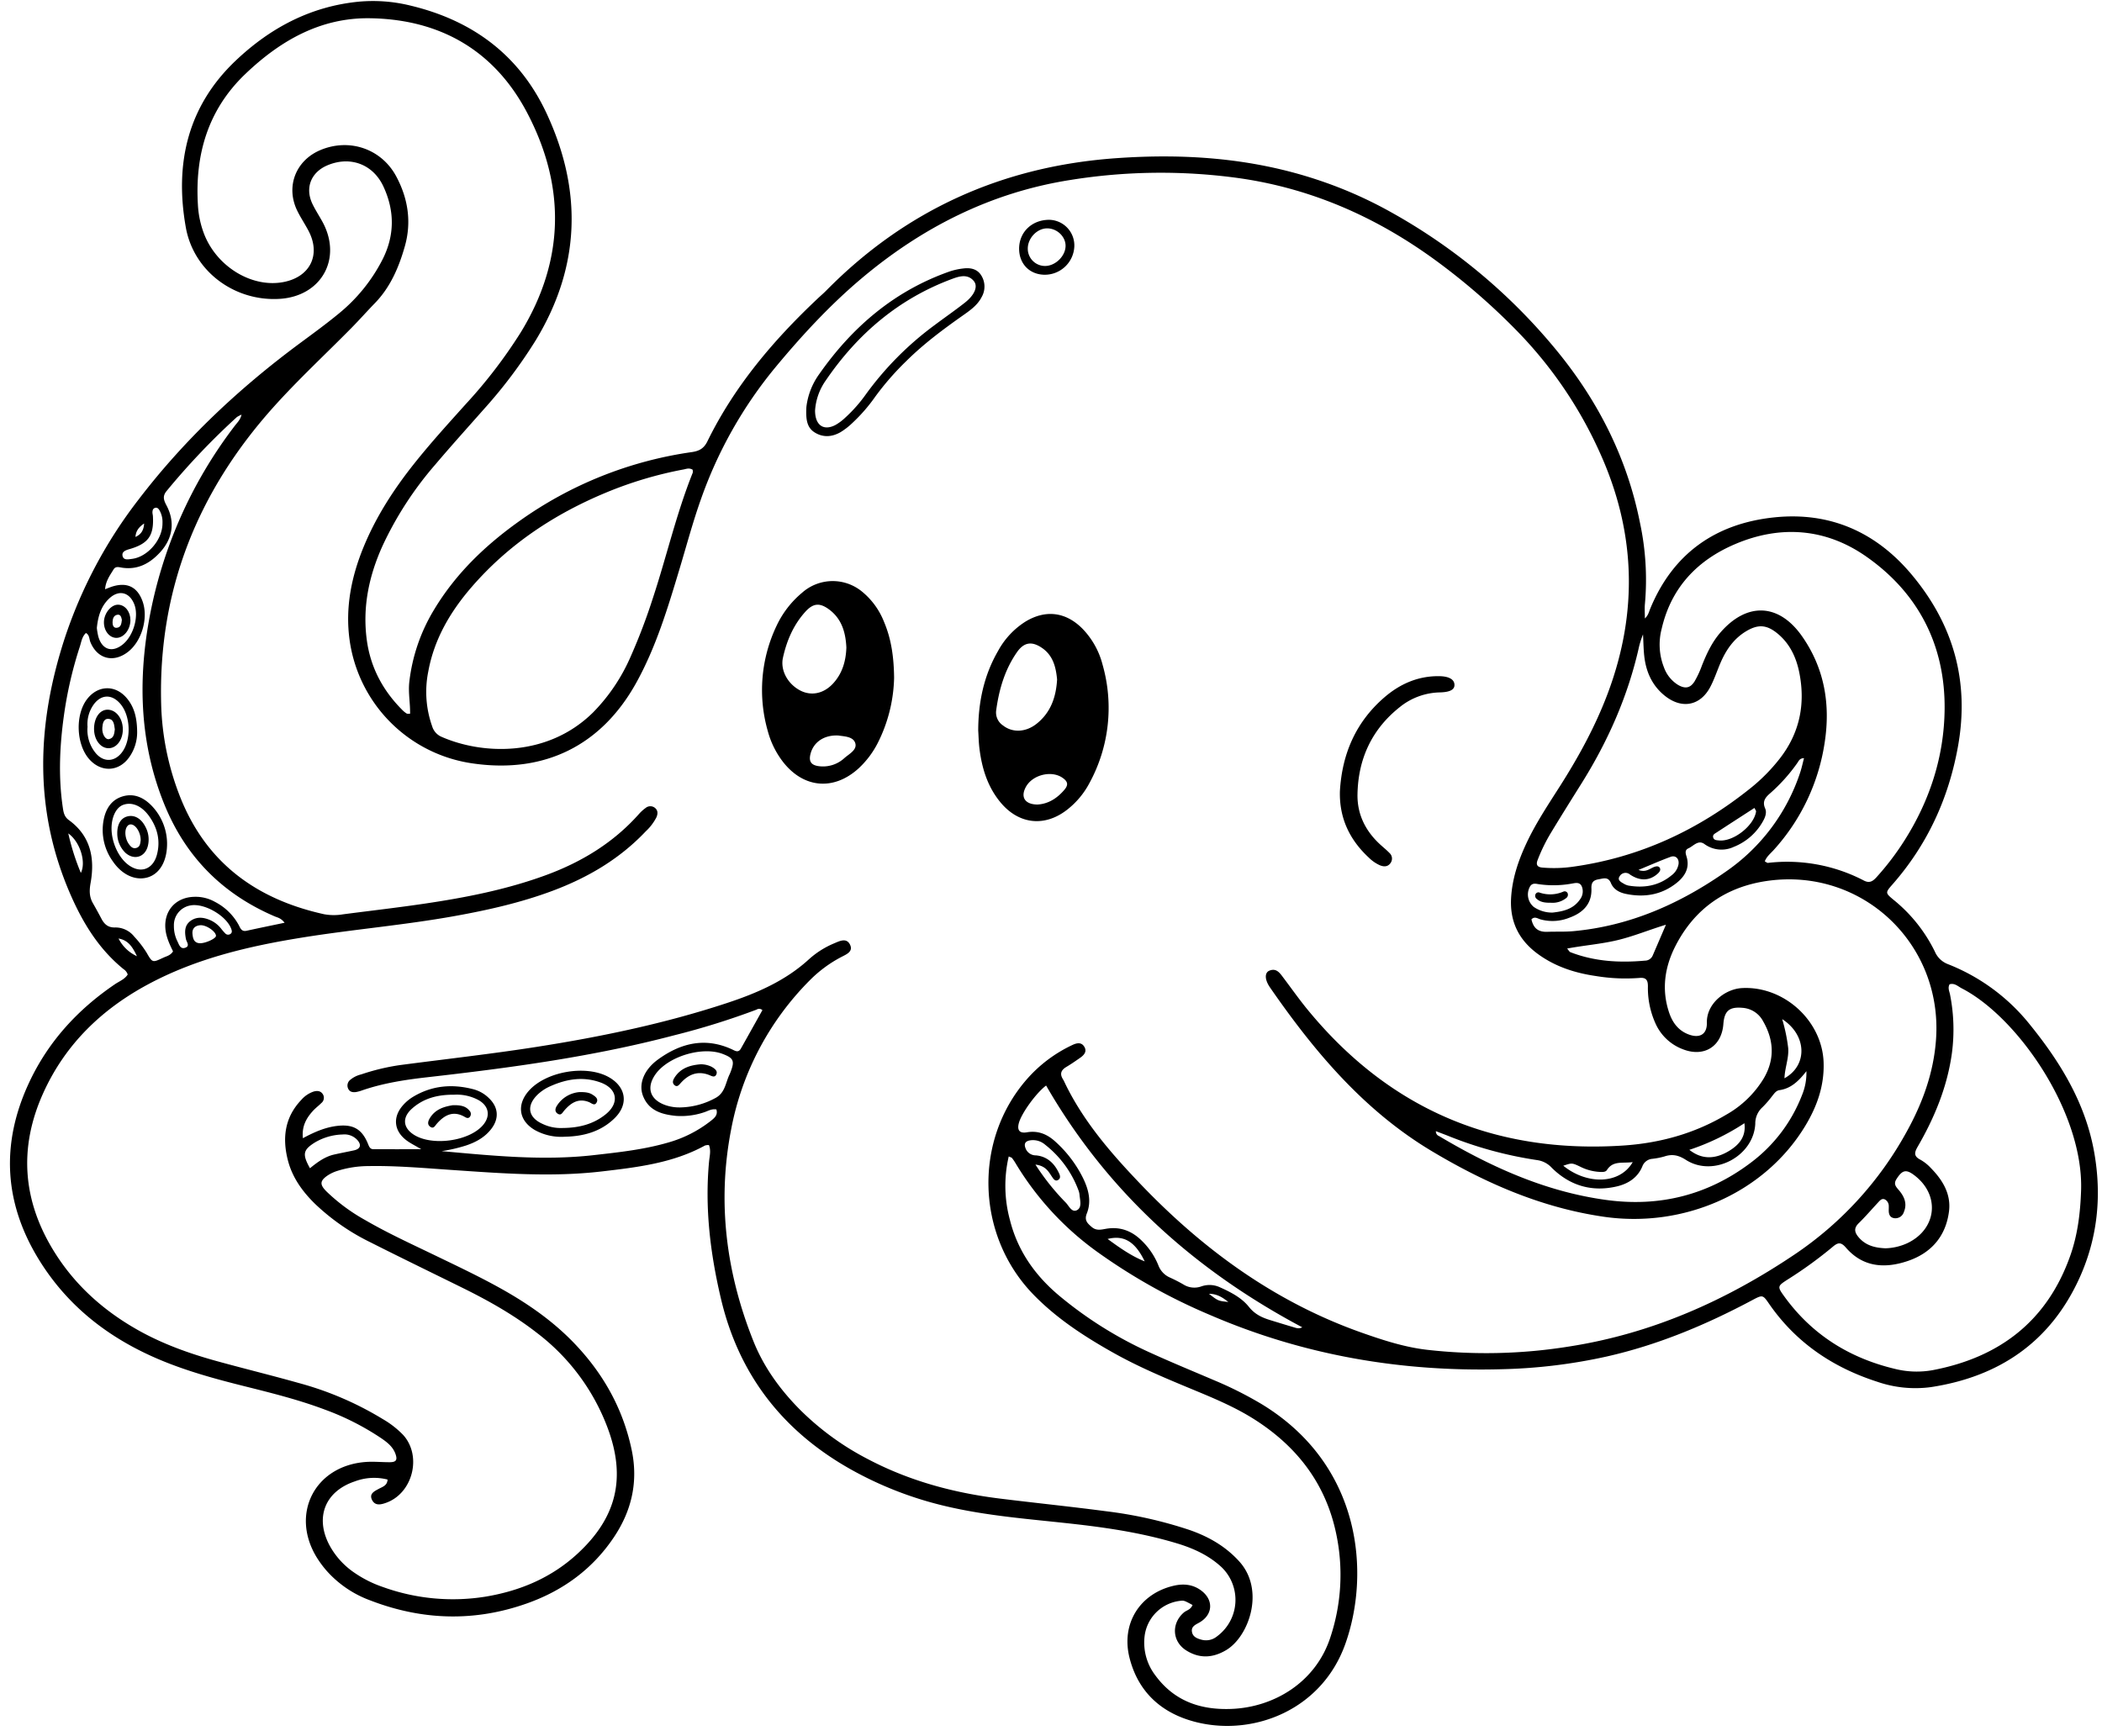 <?xml version="1.0" encoding="UTF-8"?>
<!DOCTYPE svg PUBLIC '-//W3C//DTD SVG 1.0//EN'
          'http://www.w3.org/TR/2001/REC-SVG-20010904/DTD/svg10.dtd'>
<svg height="696.8" preserveAspectRatio="xMidYMid meet" version="1.0" viewBox="-4.0 -0.4 843.7 696.8" width="843.7" xmlns="http://www.w3.org/2000/svg" xmlns:xlink="http://www.w3.org/1999/xlink" zoomAndPan="magnify"
><g data-name="Layer 2"
  ><g data-name="งานศิลปะที่ไม่มีชื่อ-3(2).png"
    ><g id="change1_1"
      ><path d="M400.884,463.842a52.069,52.069,0,0,0,.495,25.552c3.077,12.253,9.978,22.084,19.524,30.148a159.213,159.213,0,0,0,36.834,23.097c8.424,3.85,17.002,7.364,25.517,11.012a149.32,149.32,0,0,1,19.452,9.801c40.029,24.572,43.262,67.93,33.306,96.009-9.392,26.49-36.518,36.997-59.237,31.623-13.902-3.288-23.791-11.702-27.4-25.939-3.498-13.799,4.178-25.852,17.785-28.983,3.919-.902,7.625-.531,10.91,1.886,5.202,3.828,4.804,9.888-.85,12.995-1.496.823-3.079,1.542-2.811,3.521.287,2.128,2.097,2.806,3.904,3.29a6.913,6.913,0,0,0,6.141-1.333,18.204,18.204,0,0,0,1.661-27.978c-5.075-4.64-11.184-7.408-17.674-9.37-13.09-3.957-26.537-6.085-40.089-7.643-18.037-2.073-36.199-3.236-53.922-7.568a145.731,145.731,0,0,1-36.924-14.49c-27.288-15.319-44.947-37.981-52.148-68.582-4.27-18.146-6.517-36.461-4.739-55.136.2-2.102.828-4.276-.069-6.487a4.559,4.559,0,0,0-1.593.19c-12.921,7.085-27.188,8.739-41.471,10.407-20.164,2.355-40.271.753-60.394-.613-11.052-.75-22.098-1.744-33.2-1.541a41.826,41.826,0,0,0-12.34,1.885,15.777,15.777,0,0,0-3.935,1.805c-3.229,2.187-3.375,3.67-.636,6.434a74.047,74.047,0,0,0,15.739,11.627c8.969,5.204,18.396,9.508,27.72,14.01,8.999,4.345,18.04,8.608,26.765,13.49,10.674,5.973,20.659,12.902,29.175,21.755,11.726,12.191,19.728,26.42,23.191,43.079,2.622,12.616-.001,24.169-7.087,34.791-8.584,12.868-20.464,21.523-34.907,26.659-21.077,7.496-42.095,6.857-62.904-1.161a43.327,43.327,0,0,1-17.454-11.784,40.739,40.739,0,0,1-4.203-5.686c-10.486-17.373-.634-36.521,19.64-38.111,3.244-.255,6.532.096,9.799.08,2.583-.012,3.153-.918,2.255-3.392-1.055-2.905-3.397-4.669-5.803-6.311a105.431,105.431,0,0,0-22.301-11.33c-10.731-4.062-21.844-6.806-32.947-9.586-10.935-2.738-21.794-5.712-32.253-9.986C41.198,537.723,24.35,525.207,12.493,506.659c-14.884-23.285-16.481-47.606-4.724-72.655,7.684-16.372,19.495-29.205,34.393-39.316,1.772-1.203,3.914-1.972,5.099-3.888a4.019,4.019,0,0,0-1.67-2.145c-9.694-7.877-16.044-18.066-21.047-29.38C9.472,325.188,10.65,290.74,21.897,256.054a186.552,186.552,0,0,1,29.811-56.036c18.473-24.138,40.416-44.693,64.802-62.729,5.257-3.888,10.552-7.745,15.591-11.905a67.715,67.715,0,0,0,17.364-21.473c4.984-9.73,4.995-19.611.444-29.416-4.174-8.994-13.311-12.352-22.397-8.57-6.69,2.784-9.206,9.111-6.077,15.593,1.182,2.449,2.691,4.737,3.997,7.128,8.028,14.696-.359,29.845-17.107,30.92-17.912,1.149-34.565-10.805-37.747-28.718-4.512-25.399.625-48.514,20.041-66.921C104.43,10.834,120.532,2.237,139.796.292a62.717,62.717,0,0,1,21.093,1.586C185.64,7.834,204.399,21.637,215.307,44.946c14.515,31.02,13.719,61.519-4.198,91.134a194.786,194.786,0,0,1-20.943,27.843c-6.49,7.359-13.069,14.643-19.41,22.127A139.39,139.39,0,0,0,149.47,218.875c-5.396,12-8.024,24.481-6.241,37.672,1.492,11.037,6.482,20.317,14.314,28.135a9.873,9.873,0,0,0,1.685,1.353c.255.161.675.06,1.37.096.086-4.281-.797-8.523-.304-12.821a71.458,71.458,0,0,1,10.038-29.129c8.707-14.428,20.605-25.78,34.202-35.445a157.108,157.108,0,0,1,69.182-27.653c3.012-.441,4.844-1.497,6.223-4.315,10.86-22.188,26.562-40.67,44.421-57.468,1.059-.996,2.172-1.936,3.191-2.97,31.98-32.479,70.789-49.934,116.188-53.207,27.465-1.98,54.456-.134,80.755,8.557A168.744,168.744,0,0,1,553.914,84.55a231.573,231.573,0,0,1,67.694,56.734c16.237,20.053,27.58,42.68,32.64,68.16a109.212,109.212,0,0,1,1.998,32.519c-.183,1.786-.026,3.608-.026,5.906,1.361-1.227,1.611-2.598,2.117-3.83,9.187-22.361,26.41-34.331,49.908-36.754,22.142-2.284,40.653,5.806,55.005,22.912,16.888,20.128,23.331,43.093,18.631,69.112-3.773,20.883-12.307,39.431-26.344,55.406-2.853,3.247-2.833,3.343.598,6.189a61.358,61.358,0,0,1,16.495,20.741,9.241,9.241,0,0,0,5.298,5.027,79.142,79.142,0,0,1,32.939,24.374c12.242,15.128,22.21,31.496,25.69,51.051,3.143,17.661,1.367,34.876-6.178,51.154-11.729,25.308-32.198,39.068-59.41,43.198a46.919,46.919,0,0,1-21.53-2.179c-17.827-5.747-32.627-15.727-43.382-31.303-2.518-3.646-2.574-3.655-6.88-1.362-18.518,9.864-37.738,17.907-58.276,22.549a216.329,216.329,0,0,1-41.58,5.087c-40.714,1.177-79.952-5.527-117.447-21.678a233.222,233.222,0,0,1-45.571-25.498A119.617,119.617,0,0,1,403.379,466.16a18.268,18.268,0,0,0-1.25-1.76C402.037,464.279,401.821,464.253,400.884,463.842Zm73.776,180.067c-3.436-1.858-3.436-1.858-5.188-1.642a16.244,16.244,0,0,0-14.028,13.964,21.654,21.654,0,0,0,4.28,15.918c7.585,10.348,18.133,13.953,30.515,13.478,17.101-.656,33.868-10.649,39.748-28.762a79.544,79.544,0,0,0,2.37-41.396c-4.13-20.015-15.513-34.917-32.481-45.83-7.523-4.838-15.719-8.334-23.948-11.745-11.248-4.664-22.51-9.304-33.143-15.289-11.595-6.527-22.721-13.751-32.044-23.37-22.998-23.727-24.082-61.79-2.577-86.398A55.749,55.749,0,0,1,426.32,419.156c1.712-.819,3.636-1.367,4.861.59,1.239,1.979-.08,3.419-1.673,4.526-1.79,1.244-3.582,2.497-5.455,3.607-2.083,1.234-2.797,2.72-1.432,4.921.477.769.824,1.618,1.227,2.432,7.434,15.019,18.265,27.481,29.716,39.476,25.327,26.529,54.28,47.65,89.186,59.941,8.418,2.964,16.909,5.719,25.78,6.78a209.691,209.691,0,0,0,57.583-1.339c32.917-5.159,62.627-18.366,90.093-36.825a140.829,140.829,0,0,0,44.895-48.987c6.523-11.7,11.06-24.033,11.989-37.583,2.621-38.208-29.534-68.727-67.459-63.507-16.719,2.301-29.456,11.054-37.191,26.268-4.253,8.367-5.568,17.266-2.559,26.426,1.289,3.924,3.496,7.178,7.528,8.833,4.62,1.897,7.805.276,7.699-4.611-.165-7.551,7.256-13.491,14.112-13.854,16.761-.887,32.166,13.047,32.74,29.837.317,9.251-2.579,17.523-7.251,25.3-16.189,26.947-48.664,41.391-81.127,36.64-24.947-3.651-47.439-13.506-68.799-26.264-27.29-16.299-47.22-40.021-65.025-65.758-2.222-3.212-2.165-5.955-.26-6.741,2.891-1.193,4.263,1.032,5.694,2.926,3.177,4.202,6.211,8.521,9.546,12.594,32.808,40.07,75.211,58.063,126.737,54.679,14.686-.965,28.648-4.79,41.404-12.389a41.244,41.244,0,0,0,15.099-14.64c4.432-7.638,4.049-15.246-.259-22.784a10.122,10.122,0,0,0-8.273-5.467c-5.317-.477-7.319,1.174-7.724,6.543-.674,8.92-7.682,13.337-16.053,10.157a19.565,19.565,0,0,1-11.225-10.512,34.636,34.636,0,0,1-3.01-14.835c.007-2.577-.774-3.611-3.479-3.35a72.726,72.726,0,0,1-17.39-.77c-8.38-1.211-16.274-3.746-23.212-8.793-7.64-5.558-11.373-12.933-10.832-22.485.44-7.775,2.857-14.947,6.101-21.909,3.774-8.099,8.726-15.511,13.506-23.021,7.53-11.831,14.236-24.07,19.185-37.243q18.481-49.19-3.299-96.96a168.875,168.875,0,0,0-32.974-48.408,261.443,261.443,0,0,0-32.904-28.549c-23.752-17.335-49.949-28.886-79.192-32.982a228.233,228.233,0,0,0-67.34.787c-31.945,5.011-59.753,19.157-84.177,39.834-12.463,10.551-23.605,22.618-34.076,35.228a173.091,173.091,0,0,0-29.924,52.853c-3.305,9.25-5.819,18.734-8.646,28.127-4.714,15.665-9.41,31.364-17.389,45.773-13.926,25.15-36.678,36.426-65.101,32.474a58.113,58.113,0,0,1-49.988-49.737c-1.758-12.908.739-25.339,5.664-37.3,5.023-12.198,12.132-23.146,20.312-33.433,6.565-8.255,13.664-16.049,20.708-23.889a196.577,196.577,0,0,0,22.163-28.967c17.501-28.762,17.903-58.312,2.545-87.737-13.174-25.24-35.118-37.799-63.383-38.158-19.795-.252-36,9.111-49.936,22.471C79.441,43.71,74.209,61.724,75.444,81.945A38.173,38.173,0,0,0,77.961,93.628c5.191,13.217,19.384,21.707,32.042,19.154,10.593-2.137,14.85-11.03,9.806-20.574-1.442-2.729-3.185-5.306-4.528-8.079-4.667-9.638-.593-20.121,9.336-24.292,11.61-4.876,24.484-.534,30.442,10.602,4.712,8.809,6.199,18.259,3.448,27.982-2.388,8.438-5.788,16.454-12.067,22.912-3.166,3.257-6.176,6.665-9.362,9.901-10.456,10.616-21.428,20.765-31.359,31.85C75.37,196.96,59.419,236.445,60.691,282.371a108.817,108.817,0,0,0,7.23,36.151c10.338,27.041,30.591,42.005,58.207,48.094a21.8,21.8,0,0,0,7.591.023c10.812-1.409,21.647-2.652,32.432-4.242,16.556-2.441,32.959-5.63,48.743-11.396,14.39-5.256,27.179-12.98,37.472-24.517a16.047,16.047,0,0,1,2.804-2.557,2.943,2.943,0,0,1,3.576-.12c1.419,1.045,1.335,2.49.713,3.921a20.267,20.267,0,0,1-4.275,5.608c-10.453,11.064-23.206,18.553-37.342,23.846-12.814,4.798-26.104,7.779-39.537,10.189-20.219,3.629-40.71,5.331-60.98,8.593-21.434,3.449-42.438,8.356-61.772,18.721-18.644,9.995-33.217,24.001-42.08,43.441-10.35,22.703-8.314,44.535,5.174,65.357,8.165,12.604,19.111,22.277,32.103,29.707,10.171,5.816,21.104,9.735,32.342,12.832,10.858,2.992,21.804,5.669,32.644,8.721a129.699,129.699,0,0,1,33.955,14.562,37.186,37.186,0,0,1,8.143,6.349c7.598,8.412,3.88,23.311-6.775,27.192-2.155.785-4.514,1.364-5.741-1.147-1.21-2.477.951-3.464,2.752-4.443,1.483-.806,3.389-1.295,3.489-3.707a21.809,21.809,0,0,0-13.043.704c-12.017,3.97-16.191,14.425-10.302,25.606a31.296,31.296,0,0,0,10.169,11.182,46.218,46.218,0,0,0,11.178,5.599,82.724,82.724,0,0,0,41.34,3.91c13.921-2.32,26.503-7.617,36.983-17.314,15.687-14.516,19.465-30.43,12.003-50.429a85.495,85.495,0,0,0-28.223-38.018c-9.215-7.2-19.319-12.916-29.767-18.076-12.381-6.114-24.809-12.133-37.132-18.361a88.285,88.285,0,0,1-22.314-15.477c-5.012-4.912-9.065-10.486-10.861-17.352-2.344-8.959-1.371-17.326,5.323-24.361a11.421,11.421,0,0,1,4.898-3.346c1.51-.454,2.948-.349,3.83,1.138a2.702,2.702,0,0,1-.672,3.46c-1.021,1.03-2.208,1.901-3.194,2.96-2.786,2.993-4.709,6.346-4.196,11.148,4.605-2.493,9.056-4.431,13.97-4.966,6.277-.684,9.785,1.348,12.19,7.304.447,1.108.831,2.059,2.115,2.067,6.04.035,12.081.016,19.235.016-2.491-1.459-4.067-2.248-5.498-3.244-5.461-3.801-6.182-9.561-1.779-14.479a17.145,17.145,0,0,1,3.725-3.154c7.723-4.745,16.015-5.447,24.648-3.151A13.936,13.936,0,0,1,192.25,440.44c3.745,3.58,4.178,8.023,1.056,12.195-2.606,3.483-6.254,5.478-10.288,6.823a63.188,63.188,0,0,1-9.758,2.251c20.3,1.829,40.562,3.918,60.933,1.618,10.111-1.141,20.233-2.221,30.059-5.086a49.324,49.324,0,0,0,16.91-8.565c1.589-1.249,3.062-2.402,2.383-4.703-2.04-.331-3.442.693-4.966,1.152a28.942,28.942,0,0,1-11.284,1.43c-5.635-.565-10.878-2.07-13.196-7.991-1.861-4.755.307-10.483,5.967-14.609,9.06-6.603,18.923-9.072,29.676-4.13,1.374.631,2.609,1.55,3.663-.327,2.894-5.152,5.773-10.312,8.612-15.387a1.907,1.907,0,0,0-2.349-.212,302.201,302.201,0,0,1-33.292,10.368c-32.419,8.537-65.547,13.002-98.78,16.77-8.874,1.006-17.65,2.339-26.131,5.237a13.871,13.871,0,0,1-2.617.72c-1.327.175-2.568-.061-3.163-1.498a2.914,2.914,0,0,1,.924-3.429,10.764,10.764,0,0,1,4.362-2.159,87.956,87.956,0,0,1,15.343-3.711c18.366-2.428,36.78-4.47,55.093-7.34,25.894-4.059,51.478-9.38,76.4-17.609,11.977-3.955,23.425-8.883,32.904-17.571a35.188,35.188,0,0,1,10.102-6.383c2.143-.908,4.878-2.324,6.306.407,1.528,2.922-1.436,4.018-3.455,5.086a51.286,51.286,0,0,0-12.654,9.365,114.956,114.956,0,0,0-31.556,59.907c-5.65,29.127-1.993,57.555,8.983,85.006,4.087,10.222,10.476,19.076,18.185,26.956a110.257,110.257,0,0,0,28.053,20.494c16.478,8.621,34.119,13.365,52.475,15.647,14.244,1.771,28.53,3.22,42.758,5.103a170.728,170.728,0,0,1,33.458,7.497c7.659,2.644,14.535,6.561,20.058,12.666,10.426,11.524,3.897,30.127-5.257,35.58-5.369,3.198-10.663,3.469-15.945.192-5.756-3.572-6.167-10.85-1.061-15.274C472.229,646.002,473.895,645.846,474.659,643.909ZM778.518,394.731c-.821,1.5-.044,2.874.215,4.262a72.405,72.405,0,0,1,.735,23.297c-1.855,13.555-6.954,25.893-13.736,37.614-1.296,2.239-1.731,3.805,1.033,5.224a17.275,17.275,0,0,1,4.246,3.369c4.745,4.843,8.181,10.456,7.266,17.486-1.291,9.924-7.125,16.621-16.476,19.806-9.204,3.135-18.05,2.58-24.908-5.365-2.014-2.334-3.244-2.034-5.259-.32a166.906,166.906,0,0,1-18.062,13.111c-4.219,2.711-4.276,2.855-1.229,7.041C723.407,535.45,738.37,544.761,756.51,549.102a36.03,36.03,0,0,0,15.155.542c26.903-5.105,46.016-19.699,55.298-45.964,2.985-8.446,4.046-17.242,4.343-26.218,1.035-31.29-25.411-69.524-47.869-81.088C781.902,395.584,780.533,394.12,778.518,394.731Zm-74.162-49.347c.628.328.945.646,1.225.617a66.646,66.646,0,0,1,38.559,7.092c2.354,1.225,3.689.164,5.13-1.429a108.329,108.329,0,0,0,11.193-14.743c10.163-16.04,15.862-33.718,16.064-52.532.276-25.661-10.489-46.748-31.548-61.434-16.125-11.245-34.234-12.693-52.461-4.96-15.218,6.456-25.735,17.459-29.554,34.008a25,25,0,0,0,.924,15.531,13.664,13.664,0,0,0,5.73,7.065c2.805,1.588,4.83,1.252,6.54-1.453a38.46,38.46,0,0,0,2.972-6.404c1.888-4.751,4.031-9.34,7.423-13.245,10.625-12.231,23.424-11.755,32.714,1.472,9.031,12.859,11.478,27.349,9.135,42.619a82.2,82.2,0,0,1-20.476,43.23C706.651,342.236,705.045,343.487,704.356,345.384ZM274,188.15c-1.446-.828-2.496-.307-3.533-.113a155.917,155.917,0,0,0-31.247,9.32c-20.742,8.627-39.076,20.773-53.864,37.841-8.55,9.868-15.075,20.895-17.455,33.979a41.299,41.299,0,0,0,1.564,21.995,6.652,6.652,0,0,0,3.808,4.237c16.157,7.089,42.388,8.393,60.827-9.864a73.747,73.747,0,0,0,15.078-22.473,235.325,235.325,0,0,0,8.886-23.401c5.511-16.711,9.424-33.93,15.989-50.308A3.481,3.481,0,0,0,274,188.15ZM655.469,254.257c-.274.756-.596,1.569-.862,2.399-.276.862-.542,1.731-.739,2.614-4.407,19.721-12.465,37.899-23.168,54.968-4.053,6.464-8.1,12.932-12.051,19.458a69.21,69.21,0,0,0-5.513,11.24c-.691,1.817-.057,2.755,1.853,2.933a53.878,53.878,0,0,0,12.504-.356c26.789-3.757,50.356-14.806,71.326-31.667a71.451,71.451,0,0,0,11.456-11.619c8.033-10.236,10.425-21.82,7.965-34.422-1.204-6.166-3.768-11.776-8.798-15.898-4.312-3.533-7.731-3.779-12.495-.951-5.067,3.008-8.192,7.613-10.445,12.905-1.351,3.174-2.434,6.485-4.039,9.523-3.911,7.402-11.113,8.931-17.803,3.859-5.044-3.824-7.694-9.132-8.563-15.287C655.645,260.75,655.663,257.478,655.469,254.257Zm-545.238,115.77c-1.496-1.926-2.842-2.075-3.981-2.563-20.885-8.964-35.7-23.825-44.287-44.962-9.775-24.059-10.634-49.027-6.135-74.007a180.705,180.705,0,0,1,34.499-78.07c.915-1.204,2.133-2.284,2.622-4.365a10.954,10.954,0,0,0-1.877.976,286.027,286.027,0,0,0-28.145,29.607c-1.752,2.088-1.274,3.63-.12,5.806,3.599,6.782,2.501,13.465-2.708,19.044-4.071,4.36-8.847,6.907-15.016,6.013-1.234-.179-2.654-.72-3.482.651-1.416,2.343-3.169,4.6-3.423,7.975,1.45-.535,2.274-.891,3.129-1.146,5.867-1.747,9.925.336,11.951,6.113,2.339,6.668-.376,15.939-5.919,20.217-5.836,4.503-12.3,2.796-15.059-3.959-.503-1.232-.312-2.834-1.791-3.65-1.617,1.534-1.841,3.608-2.446,5.468a160.774,160.774,0,0,0-6.377,27.582c-1.707,12.28-2.28,24.595-.469,36.934.292,1.992.56,3.758,2.472,5.145,8.704,6.314,10.47,15.321,8.703,25.158-.556,3.096-.568,5.619.957,8.254,1.182,2.043,2.303,4.123,3.411,6.208,1.191,2.242,2.715,3.572,5.564,3.462a9.629,9.629,0,0,1,7.609,3.713,41.728,41.728,0,0,1,4.966,6.464c2.349,4.117,2.372,3.95,6.742,1.927,1.295-.6,2.804-.864,3.829-2.505-1.342-2.757-2.75-5.713-3.054-9.014-.673-7.311,4.145-12.68,11.488-12.883a15.806,15.806,0,0,1,8.365,2.007,22.723,22.723,0,0,1,9.603,9.38c.679,1.331,1.168,2.669,3.138,2.235C99.886,372.163,104.798,371.167,110.231,370.026Zm305.657,65.35c-3.98,2.96-9.916,11.15-10.954,15.113-.738,2.819.276,4.17,3.253,3.659,4.561-.782,8.218.81,11.421,3.751a48.866,48.866,0,0,1,11.117,14.659c2.211,4.551,3.435,9.302,1.501,14.172-1.087,2.738.238,3.954,1.986,5.447,1.802,1.539,3.666,1.069,5.65.717,5.621-.997,10.375.776,14.378,4.733a28.785,28.785,0,0,1,6.674,9.843,8.649,8.649,0,0,0,4.683,4.989c1.816.821,3.598,1.736,5.325,2.73a8.257,8.257,0,0,0,7.275.817,9.925,9.925,0,0,1,7.451.358c4.336,1.939,8.708,4.186,11.63,7.85,2.372,2.974,5.201,4.294,8.498,5.309,3.121.96,6.242,1.919,9.372,2.847,1.047.31,2.14.802,3.547.053C475.245,509.331,440.361,477.859,415.888,435.376Zm156.449,18.32a1.949,1.949,0,0,0,1.278,1.973c20.907,12.422,42.769,22.335,67.159,25.646,21.361,2.9,40.758-1.967,57.953-14.965a61.498,61.498,0,0,0,20.498-26.965,23.28,23.28,0,0,0,1.828-9.78c-3.326,4.303-6.426,6.986-10.827,7.624-1.376.2-2.074,1.352-2.884,2.332a41.331,41.331,0,0,1-3.913,4.518,8.767,8.767,0,0,0-2.895,6.665c-.68,13.134-16.827,21.564-27.869,14.464-2.906-1.869-5.435-2.428-8.592-1.37a28.826,28.826,0,0,1-4.8.949,4.685,4.685,0,0,0-4.07,3.045c-1.889,4.595-5.777,7.011-10.338,8.061-9.945,2.29-18.757-.327-25.957-7.44a9.81,9.81,0,0,0-5.926-3.145A157.157,157.157,0,0,1,577.35,455.62C575.732,454.977,574.099,454.371,572.338,453.696ZM720.092,303.964c-1.801-.002-2.155,1.199-2.744,2.017A69.436,69.436,0,0,1,706.448,318.1c-1.977,1.705-3.142,3.31-1.95,6.051.665,1.53.126,3.255-.662,4.728a23.164,23.164,0,0,1-11.916,10.682,11.618,11.618,0,0,1-11.859-1.176c-2.487-1.731-4.33.856-6.358,1.764-1.496.67-1.186,1.943-.771,3.269,1.396,4.456-.563,7.867-3.851,10.526-6.048,4.89-13.065,6.052-20.539,4.486-2.515-.527-4.878-1.744-5.947-4.325-1.111-2.684-3.008-1.851-4.99-1.513-2.211.377-2.933,1.415-2.844,3.695.24,6.174-3.401,9.727-8.784,11.69a18.116,18.116,0,0,1-11.753.667c-1.071-.327-2.301-1.29-3.536.027.781,3.428,2.581,5.144,6.446,4.993,3.428-.134,6.869.058,10.317-.255,22.709-2.058,42.895-11.037,61.21-23.868a77.87,77.87,0,0,0,29.902-39.855C719.172,307.847,719.57,305.938,720.092,303.964Zm32.702,196.745a22.297,22.297,0,0,0,8.942-2.132c11.619-5.649,13.049-19.081,2.873-27.001-3.516-2.736-5.017-2.363-7.396,1.346-1.205,1.879-.355,2.938.784,4.246,2.257,2.593,3.646,5.492,2.176,8.976a3.536,3.536,0,0,1-3.805,2.485c-1.799-.224-2.274-1.567-2.268-3.171.002-.545.04-1.09.015-1.633a2.988,2.988,0,0,0-1.54-2.716c-1.217-.589-2.004.402-2.744,1.198-2.597,2.792-5.087,5.693-7.807,8.359-2.074,2.033-1.601,3.746.024,5.65C744.883,499.638,748.678,500.546,752.793,500.709ZM269.029,444.163a30.548,30.548,0,0,0,14.504-3.989c3.537-2.135,3.739-6.016,5.27-9.208.157-.326.295-.662.425-1,1.727-4.482,1.232-5.611-3.188-7.288-8.263-3.135-21.976,1.054-26.988,8.242-3.738,5.362-2.143,10.166,4.098,12.339A17.293,17.293,0,0,0,269.029,444.163Zm-90.816-5.101c-6.567-.062-12.27,1.446-16.923,5.646-3.926,3.543-3.529,7.575.728,10.351,7.242,4.723,22.131,2.736,27.764-3.704,3.263-3.731,2.471-7.937-1.981-10.278A18.386,18.386,0,0,0,178.212,439.062Zm486.461-68.247c-7.005,2.14-13.142,4.702-19.602,6.231-6.505,1.539-13.183,2.046-20.062,3.336.628.72.885,1.288,1.3,1.45,9.679,3.766,19.737,4.321,29.949,3.403a3.385,3.385,0,0,0,3.056-1.949C661.01,379.369,662.686,375.443,664.673,370.816ZM411.608,467.11a94.787,94.787,0,0,0,12.176,15.271c1.277,1.309,2.424,4.131,4.522,3.008,2.035-1.089,1.211-3.877,1.004-6.007A6.827,6.827,0,0,0,429,477.783a41.717,41.717,0,0,0-13.536-18.684,7.428,7.428,0,0,0-6.11-1.695c-1.791.322-2.446,1.349-1.728,3.138a4.368,4.368,0,0,0,4.157,2.867c4.376.394,7.25,3.011,9.128,6.835.482.982,1.014,2.179-.083,2.952-1.218.859-1.946-.267-2.551-1.154C416.885,470.001,415.79,467.629,411.608,467.11ZM619.179,365.944c4.047-.455,8.295-1.292,11.024-5.317a5.28,5.28,0,0,0,.696-5.178c-.876-2.012-2.807-1.302-4.313-1.085a40.978,40.978,0,0,1-13.539.092c-1.065-.2-2.122-.228-2.867.916a6.486,6.486,0,0,0,1.462,8.323A12.977,12.977,0,0,0,619.179,365.944ZM120.414,468.579c3.179-2.6,6.121-4.696,9.72-5.509,2.64-.596,5.303-1.091,7.947-1.668,2.571-.56,3.108-2.159,1.375-4.123a6.983,6.983,0,0,0-5.878-2.254,22.942,22.942,0,0,0-11.329,3.292C117.648,461.254,117.282,462.959,120.414,468.579ZM34.869,251.687a26.31,26.31,0,0,0,.6,3.455c1.503,5.318,5.624,6.593,9.863,3.114,4.338-3.559,6.51-11.388,4.505-16.236-1.96-4.738-6.138-5.728-9.905-2.249C36.718,242.741,35.38,246.626,34.869,251.687ZM65.804,371.188a13.538,13.538,0,0,0,1.424,6.321c.606,1.254,1.129,3.119,2.934,2.614,2.315-.648.695-2.376.461-3.591-.545-2.826-.643-5.549,2.019-7.361,2.478-1.687,5.18-1.323,7.796-.168a11.51,11.51,0,0,1,4.259,3.319,21.03,21.03,0,0,0,1.777,2.045,1.559,1.559,0,0,0,1.99.164c.756-.479.646-1.209.4-1.918-1.855-5.354-10.879-10.592-16.42-9.537A7.99,7.99,0,0,0,65.804,371.188Zm608.263,90.004c4.881,3.823,10.028,3.861,15.575.652,5.002-2.894,7.187-6.477,6.526-11.344A94.193,94.193,0,0,1,674.067,461.192ZM653.655,348.82c2.899,1.11,4.441-.463,6.19-1.155.904-.358,1.936-.508,2.4.403.44.865-.246,1.687-.952,2.312-3.199,2.834-7.048,2.993-11.073.273a2.721,2.721,0,0,0-4.163.782c-.948,1.422.49,2.221,1.587,2.846a6.305,6.305,0,0,0,1.991.826c6.342,1.062,12.227.078,17.307-4.128a7.112,7.112,0,0,0,2.795-4.501c.294-2.189-1.179-3.649-3.205-2.904C662.38,345.101,658.327,346.897,653.655,348.82Zm57.679,59.898a69.374,69.374,0,0,1,2.402,11.521c.366,4.098-1.351,7.959-1.486,12.224C721.649,427.267,721.268,415.124,711.335,408.718ZM651.337,466.12c-4.176.557-7.898-.687-10.358,3.183-.635.999-2.319.78-3.593.696a19.751,19.751,0,0,1-7.225-2.1c-3.249-1.546-3.291-1.458-6.693-.336C633.067,475.336,646.18,475.041,651.337,466.12ZM61.218,209.553a9.45,9.45,0,0,0-1.258-5.19c-.391-.6-.884-1.151-1.753-.873-.839.269-.987.986-1.019,1.702-.024.532.158,1.07.189,1.609.449,7.82-1.823,11.06-9.506,13.264-1.543.443-3.046,1.045-2.677,2.706.41,1.85,2.333,1.353,3.689,1.195C55.306,223.219,61.318,216.137,61.218,209.553ZM700.19,323.937c-5.098,3.301-10.161,6.565-15.204,9.861-.711.465-1.677.898-1.337,2.034.324,1.084,1.38,1.053,2.221,1.148,5.763.653,14.142-5.855,14.978-11.626C700.89,325.065,700.569,324.724,700.19,323.937ZM455.459,505.966c-3.8-7.893-8.307-10.663-14.882-8.999C445.552,500.61,450.146,503.834,455.459,505.966Zm-372.77-130.67c.017-1.715-3.865-4.417-6.238-4.277-2.143.126-3.394,1.35-3.196,3.469.163,1.744.522,3.671,2.98,3.757C78.417,378.321,82.678,376.38,82.689,375.296ZM28.453,350.02c2.181-4.291-.262-12.457-5.042-15.852A94.897,94.897,0,0,0,28.453,350.02ZM43.584,376.36a15.435,15.435,0,0,0,7.383,7.102C49.392,380.187,47.712,377.05,43.584,376.36ZM481.245,518.973c3.702,2.87,3.702,2.87,7.789,3.288C486.718,520.458,484.589,519.008,481.245,518.973ZM50.375,215.15c2.109-.956,3.3-2.473,3.477-5.399C51.531,211.32,50.514,212.94,50.375,215.15Z"
        /><path d="M388.637,292.836c.033-11.359,2.273-22.078,7.966-31.922a31.983,31.983,0,0,1,11.037-11.801c8.05-4.863,16.13-3.875,22.777,2.81a32.25,32.25,0,0,1,8.152,14.575,63.028,63.028,0,0,1-5.3,47.474,33.232,33.232,0,0,1-8.62,10.424c-9.027,7.271-19.543,6.292-26.978-2.587-5.315-6.347-7.608-13.937-8.571-21.998C388.821,297.472,388.782,295.105,388.637,292.836Zm31.659-20.464c-.458-4.848-1.558-9.567-6.01-12.64-4.142-2.858-7.313-2.319-10.11,1.702-4.867,6.997-7.18,14.919-8.317,23.27a6.228,6.228,0,0,0,2.696,6.098c3.801,3.006,9.135,2.826,13.523-.658C417.724,285.661,419.882,279.486,420.296,272.373Zm-7.904,50.196c4.32-.217,7.9-2.474,10.807-5.889,1.716-2.015,1.436-3.352-.746-4.858-4.442-3.066-11.988-1.197-14.658,3.63C405.528,319.551,407.317,322.521,412.392,322.569Z"
        /><path d="M354.875,271.667a61.007,61.007,0,0,1-6.513,26.1,36.489,36.489,0,0,1-7.83,10.374c-9.97,8.988-22.057,7.885-30.307-2.765a34.941,34.941,0,0,1-6.001-12.127,59.873,59.873,0,0,1,3.482-42.445,38.504,38.504,0,0,1,10.232-13.256,18.502,18.502,0,0,1,24.008-.502,29.7,29.7,0,0,1,8.881,12.187C353.707,256.02,354.767,263.16,354.875,271.667Zm-19.159-12.11c-.292-6.066-1.845-11.552-6.979-15.333-3.757-2.766-6.378-2.489-9.518.99-4.749,5.261-7.449,11.584-8.958,18.414-1.1,4.98,1.836,10.416,6.764,13.075,4.453,2.403,9.506,1.438,13.325-2.688C334.118,269.945,335.529,264.951,335.716,259.558Zm-3.243,35.3c-5.681-.271-9.907,2.635-11.134,7.316-.781,2.981.129,4.527,3.16,4.977a12.698,12.698,0,0,0,10.5-3.295c1.932-1.688,5.306-3.348,4.205-6.167C338.24,295.216,334.686,295.217,332.474,294.858Z"
        /><path d="M533.811,317.22c.864-14.985,6.394-27.822,17.91-37.727,6.235-5.362,13.478-8.544,21.878-8.454,3.87.042,5.972,1.216,6.178,3.218.212,2.058-1.509,3.186-5.824,3.298a26.448,26.448,0,0,0-16.091,5.883c-11.256,8.92-16.734,20.816-16.991,35.032-.146,8.052,3.233,14.787,9.181,20.213,1.206,1.1,2.492,2.123,3.618,3.298a3.032,3.032,0,0,1,.526,3.985c-1.076,1.622-2.668,1.675-4.345.984a15.158,15.158,0,0,1-4.455-3.087C537.661,336.686,533.522,327.948,533.811,317.22Z"
        /><path d="M319.669,162.988a28.089,28.089,0,0,1,5.068-13.086c13.324-19.056,30.294-33.579,52.519-41.36a26.689,26.689,0,0,1,5.294-1.155c2.838-.376,5.559.086,7.236,2.664a8.406,8.406,0,0,1,.223,8.805c-1.618,3.178-4.44,5.206-7.27,7.199-8.015,5.641-15.873,11.467-22.866,18.391a112.054,112.054,0,0,0-12.514,14.32,66.953,66.953,0,0,1-9.262,10.661,27.775,27.775,0,0,1-4.71,3.656c-3.349,1.926-6.935,2.244-10.326.155C319.893,171.287,319.392,168.048,319.669,162.988Zm3.482,1.386c-.009,6.082,3.565,8.314,8.275,5.78a20.376,20.376,0,0,0,3.891-2.94,58.083,58.083,0,0,0,8.262-9.372,127.13,127.13,0,0,1,27.495-27.684c4.056-3.054,8.246-5.934,12.231-9.076,3.907-3.081,5.348-6.542,3.541-8.691-2.392-2.845-5.616-1.959-8.518-.887-21.505,7.943-38.102,22.079-50.897,40.852A23.561,23.561,0,0,0,323.151,164.374Z"
        /><path d="M222.749,455.92a21.732,21.732,0,0,1-12.069-2.677c-6.33-3.696-7.354-9.987-2.594-15.555,6.768-7.917,23.026-10.809,32.188-5.726,7.072,3.923,8.157,10.947,2.356,16.584C237.133,453.887,230.23,455.781,222.749,455.92Zm-1.174-3.498c6.94-.024,12.655-1.578,17.496-5.468,5.683-4.566,4.733-10.37-2.085-12.827-6.865-2.474-13.566-1.398-20.072,1.514a17.643,17.643,0,0,0-4.991,3.247c-4.785,4.531-4.025,9.315,1.952,11.934A16.766,16.766,0,0,0,221.575,452.423Z"
        /><path d="M417.324,87.842a10.296,10.296,0,0,1,9.89,10.711,11.868,11.868,0,0,1-12.122,11.334c-5.924-.149-10.034-4.425-10.038-10.442C405.049,92.711,410.298,87.747,417.324,87.842ZM408.53,99.544a6.932,6.932,0,0,0,6.986,6.827c4.1-.03,8.103-3.937,8.183-7.988.075-3.78-3.45-7.146-7.444-7.109C412.171,91.312,408.445,95.302,408.53,99.544Z"
        /><path d="M63.059,338.021c.075,6.979-2.749,12.063-7.383,13.662-4.911,1.694-10.543-.676-14.34-6.236A21.565,21.565,0,0,1,37.557,328.97c.825-4.563,3.069-8.29,7.663-9.664,4.59-1.372,8.52.474,11.738,3.836A22.091,22.091,0,0,1,63.059,338.021Zm-22.29-5.708c.042,5.237,2.593,11.022,6.188,14.035,5.001,4.191,10.446,2.557,12.065-3.78,1.434-5.614.12-10.803-3.254-15.444-2.944-4.05-6.809-5.662-10.254-4.452C42.639,323.68,40.731,327.558,40.769,332.313Z"
        /><path d="M51.051,293.636a17.282,17.282,0,0,1-3.253,10.036c-4.107,5.717-11.064,6.062-15.826.868-5.409-5.899-5.904-17.963-.997-24.31,4.317-5.585,11.254-5.817,15.845-.436C49.895,283.397,51.022,287.724,51.051,293.636Zm-19.917-2.269a14.616,14.616,0,0,0,3.305,10.586c3.163,3.761,7.627,3.548,10.563-.4,3.756-5.05,3.438-14.488-.652-19.355-3.427-4.077-7.837-3.933-10.87.394A13.511,13.511,0,0,0,31.134,291.367Z"
        /><path d="M277.303,426.842a9.915,9.915,0,0,1,4.341,1.018c1.104.646,2.436,1.538,1.938,2.902-.631,1.724-2.053.709-3.179.299-4.516-1.644-8.092-.094-11.143,3.268-.708.78-1.446,1.899-2.612.816-.974-.905-.464-2.08.114-2.982C269.255,428.273,273.166,427.155,277.303,426.842Z"
        /><path d="M177.697,443.276c3.133-.082,5.239.317,6.734,2.197a1.84,1.84,0,0,1,.159,2.469c-.589.724-1.313.458-1.94.09-4.681-2.756-8.262-.853-11.373,2.739-.72.831-1.217,2.033-2.494,1.212-1.357-.872-1.008-2.216-.338-3.37C170.696,444.735,174.543,443.805,177.697,443.276Z"
        /><path d="M618.532,361.997c-1.996.012-3.986-.073-5.606-1.442a1.578,1.578,0,0,1-.635-1.891,1.273,1.273,0,0,1,1.755-.71,13.226,13.226,0,0,0,9.458-.429,1.298,1.298,0,0,1,1.751.758,1.664,1.664,0,0,1-.68,1.885A8.746,8.746,0,0,1,618.532,361.997Z"
        /><path d="M48.347,248.589c-.025,3.7-2.568,6.976-5.493,7.075-2.906.099-5.27-2.89-5.136-6.494.133-3.568,3.003-6.951,5.789-6.823C46.259,242.473,48.37,245.195,48.347,248.589Zm-3.43-.153c-.237-1.15-.529-2.358-1.961-2.028s-1.731,1.689-1.777,2.961c-.041,1.12.337,2.37,1.648,2.256C44.652,251.467,44.737,249.813,44.917,248.436Z"
        /><path d="M228.685,438.003c2.455-.014,3.869.23,5.133,1.037,1.094.699,2.371,1.579,1.731,2.976-.829,1.809-2.1.418-3.171-.005-4.295-1.699-7.301.386-9.933,3.435-.698.808-1.2,2.055-2.505,1.285-1.43-.843-1.094-2.212-.362-3.314A11.821,11.821,0,0,1,228.685,438.003Z"
        /><path d="M43.071,334.342c-.086-3.707,1.34-6.236,3.928-6.967,2.857-.807,5.648.722,7.362,4.126a10.709,10.709,0,0,1,.938,7.878c-1.198,4.326-5.415,5.594-8.837,2.677A10.759,10.759,0,0,1,43.071,334.342Zm9.389,2.675c.093-2.792-1.59-5.859-3.434-6.385a1.704,1.704,0,0,0-1.905.609c-1.248,1.469-.999,4.918.548,7.117.745,1.06,1.608,2.07,3.089,1.625C52.248,339.537,52.287,338.154,52.46,337.017Z"
        /><path d="M33.749,291.897c.114-4.375,2.443-7.486,5.542-7.404,3.173.084,5.729,3.172,5.992,7.241.278,4.31-2.123,7.984-5.373,8.219C36.426,300.205,33.628,296.546,33.749,291.897Zm8.335.516c-.28-1.747-.281-4.037-2.509-4.223-2.03-.17-2.385,1.896-2.508,3.547-.188,2.518,1.242,4.903,2.719,4.564C41.776,295.844,41.856,294.065,42.084,292.413Z"
      /></g
    ></g
  ></g
></svg
>
